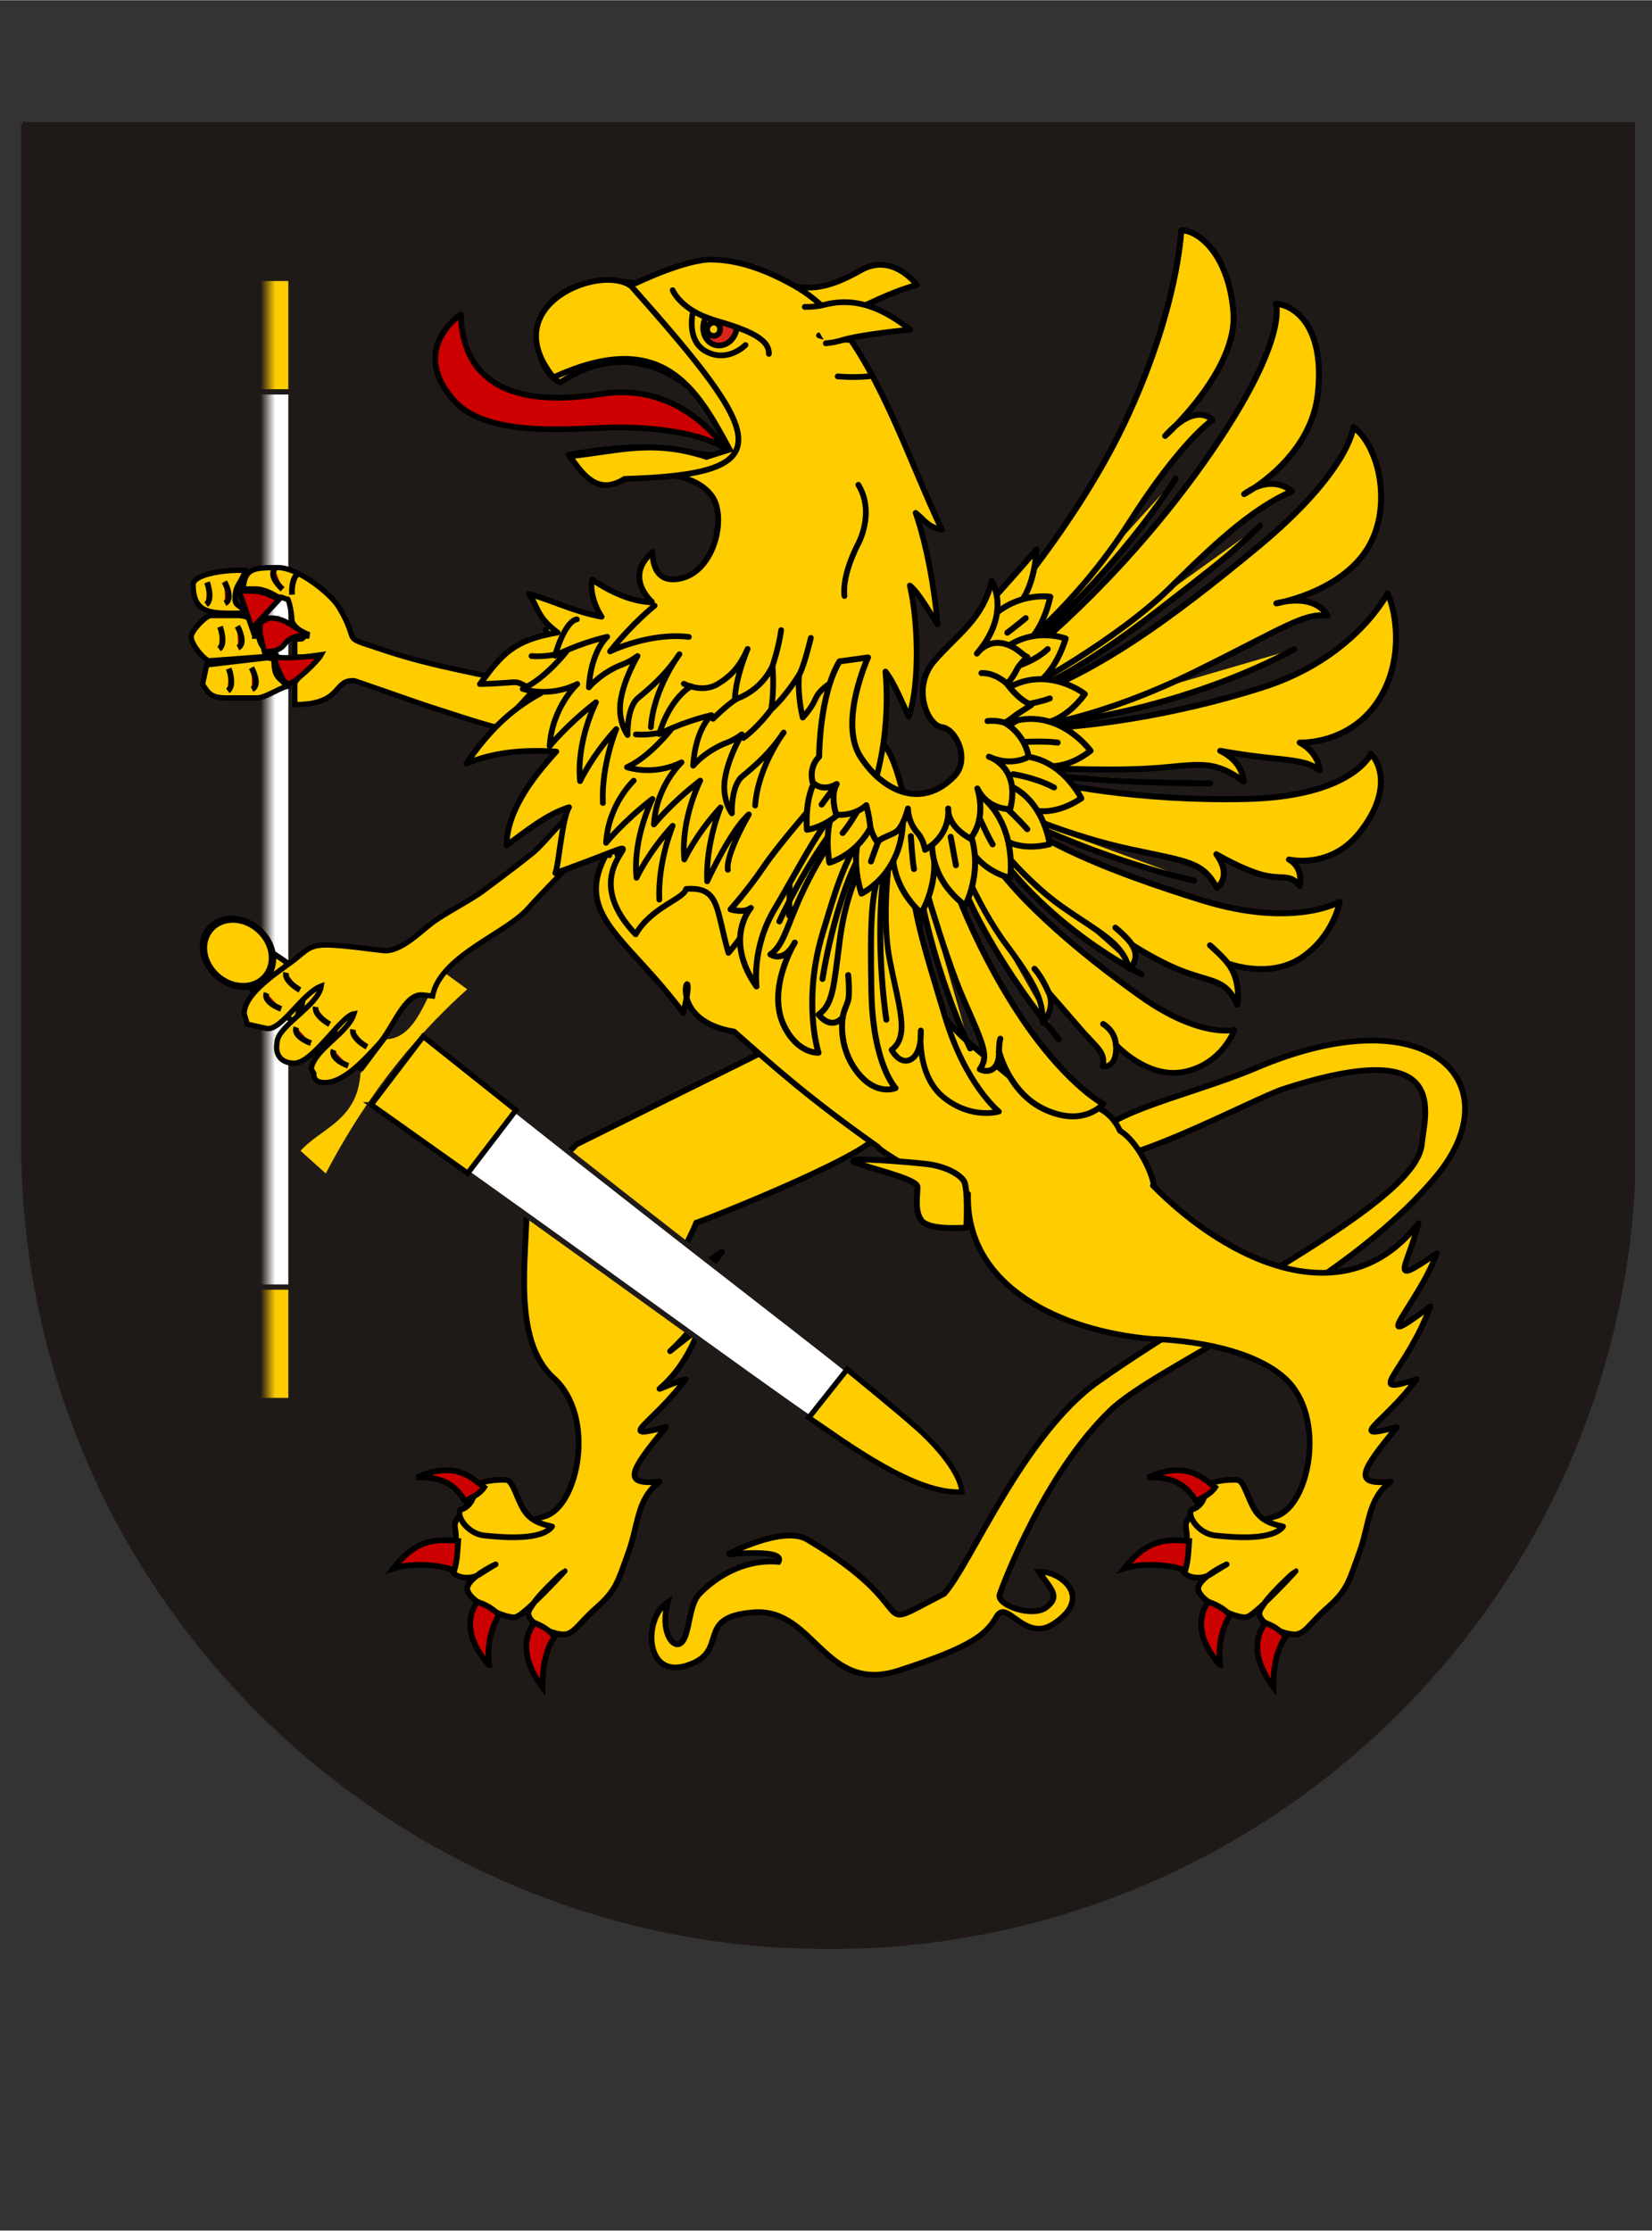 <?xml version="1.0" encoding="UTF-8"?>
<!DOCTYPE svg PUBLIC "-//W3C//DTD SVG 1.1//EN" "http://www.w3.org/Graphics/SVG/1.1/DTD/svg11.dtd">
<!-- Creator: CorelDRAW -->
<svg xmlns="http://www.w3.org/2000/svg" xml:space="preserve" width="2598px" height="3508px" shape-rendering="geometricPrecision" text-rendering="geometricPrecision" image-rendering="optimizeQuality" fill-rule="evenodd" clip-rule="evenodd"
viewBox="0 0 2598 3507.3"
 xmlns:xlink="http://www.w3.org/1999/xlink">
 <rect x="0" y="0" width="2598" height="3507.3" fill="#333333" stroke="none"/>
 <defs>
     <mask id="id0">
       <linearGradient id="id1" gradientUnits="userSpaceOnUse" x1="409.935" y1="1319.73" x2="433.059" y2="1319.73">
        <stop offset="0" stop-opacity="1" stop-color="white"/>
        <stop offset="1" stop-opacity="0" stop-color="white"/>
       </linearGradient>
      <rect fill="url(#id1)" x="387.042" y="439.018" width="68.911" height="1761.42"/>
     </mask>
 </defs>
 <g id="Ebene_x0020_1">
  <path fill="#1F1A17" stroke="#1F1A17" stroke-width="6.999" d="M36.648 195.244l2531.26 0 0 1665.13c-32.544,639.786 -539.899,1154.18 -1176.66,1197.97 -29.248,1.644 -58.018,2.502 -86.125,2.502 -27.823,0 -56.687,-0.758 -86.349,-2.298 -660.112,-43.414 -1182.12,-592.47 -1182.12,-1263.57l0 -1599.74z"/>
  <path id="path35994" fill="#FFCC00" stroke="black" stroke-width="8.999" stroke-linejoin="round" d="M1546.22 1823.4c45.463,-8.319 -38.502,-252.534 -341.169,-172.44 -7.447,4.4 -58.101,28.912 -298.872,148.569 -29.709,35.282 -78.159,14.772 -77.788,94.821 0.372,80.048 -24.043,212.454 42.394,272.371 66.891,60.331 38.677,200.619 -13.094,217.129 -51.486,16.418 -77.476,15.562 -102.449,0 -25.459,-15.866 -41.671,5.375 -39.87,16.791 2.101,13.306 2.235,20.892 0,32.424 -2.201,11.352 -10.249,27.362 -3.531,38.215 5.679,9.18 23.802,12.15 37.85,6.367 8.23,-6.561 18.971,-12.855 29.777,-17.948 -7.01,3.888 -13.735,8.308 -22.712,13.897 -2.195,1.644 -4.51,3 -7.064,4.053 -7.571,6.037 -13.213,12.238 -14.636,17.95 -4.947,19.862 61.203,51.228 76.206,46.9 5.586,-1.612 16.541,-10.998 28.262,-22.003 -5.059,6.86 -8.837,12.831 -8.579,16.79 1.05,16.157 33.56,30.62 52.487,32.424 18.923,1.806 24.321,-15.367 55.008,-42.267 30.688,-26.901 33.361,-40.959 49.95,-86.85 16.119,-44.599 12.606,-83.02 48.952,-111.172 -61.622,6.606 -45.526,-18.187 10.08,-85.695 -83.218,21.834 -20.092,-5.563 30.786,-75.271 -85.279,28.069 -17.607,26.318 21.698,-79.811 -105.363,79.217 -1.004,13.414 27.512,-65.961 -79.299,54.666 -38.7,8.637 8.008,-54.505 -139.285,92.532 -71.274,31.313 -40.459,-45.89 5.559,-0.309 317.316,-123.699 283,-144.575 219.723,0.006 -31.864,131.353 168.254,45.685zm-658.249 646.725c0.394,-0.056 -25.726,28.42 -48.448,49.795 15.693,-21.092 47.996,-49.734 48.448,-49.795z"/>
  <path id="path35966" fill="#FFCC00" stroke="black" stroke-width="8.999" d="M1726.71 2172.38c-117.816,83.431 -200.621,288.242 -241.984,333.603 -128.247,65.738 -20.887,30.121 -215.021,-85.252 -38.635,-22.959 -125.951,23.461 -125.951,23.461 0,0 93.208,-9.934 80.513,11.514 -61.189,-5.257 -106.562,31.789 -124.599,50.766 -18.041,18.98 -14.403,68.403 -30.072,77.749 -12.083,7.208 -31.731,-19.419 -19.452,-65.061 -38.234,23.859 -37.346,120.281 29.021,99.895 71.258,-21.885 10.051,-76.858 106.183,-83.914 96.128,-7.056 110.687,129.441 228.064,91.476 117.379,-37.963 137.837,-57.347 154.089,-85.136 16.252,-27.79 43.623,41.484 89.11,11.952 66.53,-43.199 7.172,-84.892 -22.76,-82.037 20.873,29.173 33.316,38.764 11.776,55.758 -21.546,16.996 -79.46,-3.505 -73.516,-20.445 5.941,-16.946 70.383,-189.252 173.896,-289.126 74.683,-72.057 359.731,-186.035 511.936,-367.36 122.189,-145.566 -7.97,-288.506 -283.806,-170.691 -108.019,46.137 -280.571,77.762 -255.108,134.678 17.422,38.938 253.592,-87.263 298.544,-101.904 267.417,-87.096 222.827,38.816 218.539,86.145 -8.232,90.869 -302.662,227.528 -509.403,373.929z"/>
  <path id="path35994_0" fill="#FFCC00" stroke="black" stroke-width="8.999" stroke-linejoin="round" d="M1761.16 1777.73c-33.166,-73.675 -128.55,-27.433 -150.05,-65.336 -89.786,-78.873 -141.424,-97.782 -163.382,-203.366 2.707,-147.229 -33.66,-338.17 -65.576,-342.739 -51.778,-23.533 -121.07,-89.447 -166.707,-90.222 -411.803,353.659 -282.489,326.097 -141.143,516.375 28.603,-107.821 -44.474,8.624 80.111,29.399 64.426,56.84 118.713,105.452 226.393,181.466 2.837,8.17 132.183,82.218 141.611,73.918 -4.202,145.382 145.484,215.927 290.012,228.128 0,0 141.488,1.46 207.926,61.377 66.89,60.331 38.676,200.619 -13.095,217.129 -51.486,16.418 -77.476,15.562 -102.449,0 -25.459,-15.866 -41.671,5.375 -39.87,16.791 2.101,13.306 2.235,20.892 0,32.424 -2.2,11.352 -10.249,27.362 -3.531,38.215 5.679,9.18 23.802,12.15 37.85,6.369 8.23,-6.562 18.971,-12.857 29.777,-17.949 -7.01,3.888 -13.735,8.308 -22.712,13.897 -2.195,1.645 -4.51,3 -7.064,4.053 -7.571,6.037 -13.213,12.238 -14.636,17.95 -4.947,19.862 61.203,51.228 76.206,46.9 5.586,-1.612 16.541,-10.998 28.262,-22.003 -5.059,6.86 -8.837,12.831 -8.578,16.79 1.049,16.157 33.559,30.62 52.486,32.424 18.923,1.804 24.321,-15.367 55.008,-42.267 30.688,-26.901 33.362,-40.959 49.95,-86.85 16.119,-44.599 12.606,-83.02 48.953,-111.172 -61.623,6.606 -45.528,-18.187 10.079,-85.695 -83.218,21.834 -20.092,-5.563 30.786,-75.271 -85.281,28.069 -17.605,-8.519 21.7,-114.645 -105.364,79.217 -18.423,-4.003 10.093,-83.378 -79.299,54.666 -46.372,22.939 -28.766,-47.48 -113.092,147.829 -298.164,62.287 -417.663,-58.964 5.561,-0.311 -17.665,-65.398 -51.981,-86.274l-0.001 0.005zm276.38 692.404c0.394,-0.056 -25.726,28.42 -48.448,49.795 15.694,-21.092 47.996,-49.734 48.448,-49.795z"/>
  <path id="path35970" fill="#FFCC00" stroke="black" stroke-width="8.999" stroke-linejoin="round" d="M868.211 2400.13c-16.378,22.012 -75.055,17.43 -105.755,14.289 -31.528,-3.226 -48.019,-37.918 -36.171,-41.437 11.617,-3.452 20.378,-17.512 19.544,-30.628 -0.897,-14.056 41.179,-17.104 51.593,-15.234 9.597,1.726 16.194,32.225 27.614,48.923 11.816,17.281 30.151,21.096 43.176,24.088l-0.001 -0.001z"/>
  <path id="path35976" fill="#CC0000" stroke="black" stroke-width="8.999" d="M853.005 2652.69c-37.967,-50.334 -25.306,-85.865 -12.216,-100.963 11.344,4.719 20.941,9.435 31.413,21.704 -12.218,17.927 -19.197,42.461 -19.197,79.26l0 -0.001z"/>
  <path id="path35978" fill="#CC0000" stroke="black" stroke-width="8.999" d="M769.23 2617.98c-43.599,-48.107 -29.739,-85.055 -18.33,-99.527 11.875,4.496 22.006,8.993 33.851,20.714 -10.223,17.182 -19.627,43.59 -15.521,78.811l0 0.001z"/>
  <path id="path35980" fill="#CC0000" stroke="black" stroke-width="8.999" d="M618.692 2466.04c38.734,-50.467 73.007,-45.009 101.842,-43.093 -1.037,13.093 -0.86,28.143 -6.045,46.175 -18.481,-7.782 -64.458,-13.185 -95.796,-3.082z"/>
  <path id="path35982" fill="#CC0000" stroke="black" stroke-width="8.999" d="M655.449 2322.88c58.864,-24.977 82.248,-2.97 105.963,15.645 -6.926,10.561 -19.576,15.959 -29.818,21.686 -12.176,-17.52 -26.352,-38.824 -76.145,-37.331z"/>
  <path id="path36000" fill="#FFCC00" stroke="black" stroke-width="9.374" stroke-linecap="round" stroke-linejoin="round" d="M1848.76 752.532c0,0 -97.754,157.022 -260.669,287.666m260.669 -287.666l0 0 0 0z"/>
  <path id="path36002" fill="#FFCC00" stroke="black" stroke-width="9.374" stroke-linecap="round" stroke-linejoin="round" d="M1981.64 826.137c0,0 -14.869,15.675 -47.006,43.531 -26.125,22.643 -64.469,51.76 -113.875,90.18 -112.013,87.099 -179.211,117.769 -208.23,131.262m369.111 -264.972l0 0 0 0z"/>
  <path id="path36004" fill="#FFCC00" stroke="black" stroke-width="9.374" stroke-linecap="round" stroke-linejoin="round" d="M2035.09 1020.57c0,0 -169.545,98.755 -416.458,121.451m416.458 -121.451l0 0 0 0z"/>
  <path id="path36006" fill="#FFCC00" stroke="black" stroke-width="9.374" stroke-linecap="round" stroke-linejoin="round" d="M1903.29 1231.45c0,0 -150.03,1.458 -298.857,-17.487m298.857 17.487l0 0 0 0z"/>
  <path id="path36008" fill="#FFCC00" stroke="black" stroke-width="9.374" stroke-linecap="round" stroke-linejoin="round" d="M1877.88 1384.51c0,0 -143.981,-30.609 -291.602,-106.416m291.602 106.416l0 0 0 0z"/>
  <path id="path36010" fill="#FFCC00" stroke="black" stroke-width="9.374" stroke-linecap="round" stroke-linejoin="round" d="M1795.61 1531.74c0,0 -157.296,-75.799 -248.038,-221.567m248.038 221.567l0 0 0 0z"/>
  <g id="_103958112">
   <g>
    <rect id="_103958592" fill="white" stroke="white" stroke-width="0.9" x="387.491" y="439.467" width="68.012" height="1760.52"/>
    <rect id="_103958520" fill="#FFCC00" x="387.491" y="439.467" width="68.012" height="176.361"/>
    <rect id="_103958448" fill="#FFCC00" x="387.491" y="2023.62" width="68.012" height="176.361"/>
    <polygon id="_103958376" fill="#1F1A17" stroke="#1F1A17" stroke-width="0.9" mask="url(#id0)" points="387.491,439.467 455.503,439.467 455.503,2199.99 387.491,2199.99 "/>
   </g>
   <line id="_103958280" fill="none" stroke="#1F1A17" stroke-width="8.331" x1="387.491" y1="615.829" x2="455.503" y2= "615.829" />
   <line id="_103958208" fill="none" stroke="#1F1A17" stroke-width="8.331" x1="387.491" y1="2023.62" x2="455.503" y2= "2023.62" />
   <rect id="_103958136" fill="none" stroke="#1F1A17" stroke-width="4.165" x="387.491" y="439.467" width="68.012" height="1760.52"/>
  </g>
  <path id="path36012" fill="#FFCC00" stroke="black" stroke-width="9.374" stroke-linecap="round" stroke-linejoin="round" d="M1664.93 1633.77c0,0 -135.513,-160.347 -170.599,-300.284m170.599 300.284l0 0 0 0z"/>
  <path id="path36014" fill="#FFCC00" stroke="black" stroke-width="9.374" stroke-linecap="round" stroke-linejoin="round" d="M1525.79 1648.36c0,0 -67.754,-137.024 -88.324,-306.119m88.324 306.119l0 0 0 0z"/>
  <path id="path36016" fill="#FFCC00" stroke="black" stroke-width="9.374" stroke-linecap="round" stroke-linejoin="round" d="M1393.9 1603.17c0,0 -22.988,-145.771 2.418,-269.67m-2.418 269.67l0 0 0 0z"/>
  <g id="_105856512">
   <path id="_105855120" fill="#FFCC00" stroke="#1F1A17" stroke-width="8.331" d="M466.828 1809.7l46.668 42.024c55.748,-107.472 127.95,-207.992 227.898,-296.768l-47.717 -34.74c-27.077,40.746 -41.279,108.88 -87.201,109.565l-43.636 56.114c-4.349,75.432 -62.797,84.031 -96.013,123.805z"/>
   <path id="_105856344" fill="white" stroke="#1F1A17" stroke-width="8.331" d="M583.886 1736.89c736.057,520.463 826.932,615.073 920.049,602.311 -15.255,-89.702 -113.352,-129.904 -838.344,-709.697l-81.705 107.386z"/>
   <g>
    <g>
     <path id="_105854856" fill="#FFCC00" d="M602.68 1630.95l-35.756 48c0,0 -10.087,-1.53 -98.607,-67.463 -88.066,-65.603 -92.869,-75.166 -92.869,-75.166l35.753 -48.003c0,0 10.332,1.711 98.605,67.469 88.732,66.088 92.874,75.162 92.874,75.162z"/>
     <path id="_1058548561" fill="black" fill-rule="nonzero" d="M567.845 1683.9l-5.825 -8.603 35.756 -48 9.811 7.307 -35.756 48 -3.986 1.295zm3.986 -1.295l-1.271 1.706 -2.715 -0.411 3.986 -1.295zm-106.079 -67.672l5.132 -6.889 0 0 8.053 5.98 7.604 5.614 7.17 5.261 6.748 4.916 6.338 4.585 5.923 4.252 5.557 3.957 5.165 3.647 4.826 3.375 4.459 3.088 4.126 2.826 3.803 2.574 3.493 2.335 3.198 2.108 2.883 1.891 2.623 1.673 2.362 1.478 2.106 1.311 1.88 1.129 1.631 0.968 1.402 0.807 1.214 0.658 1.011 0.56 0.83 0.42 0.641 0.319 0.475 0.214 0.312 0.136 0.161 0.067 0.021 0.013 -0.103 -0.032 -0.189 -0.064 -0.601 -0.109 1.84 9.898 -0.665 -0.12 -0.394 -0.118 -0.478 -0.15 -0.546 -0.192 -0.626 -0.247 -0.718 -0.313 -0.824 -0.389 -0.951 -0.465 -1.081 -0.564 -1.242 -0.649 -1.408 -0.802 -1.614 -0.922 -1.803 -1.056 -1.996 -1.214 -2.243 -1.37 -2.478 -1.566 -2.736 -1.758 -3.02 -1.95 -3.273 -2.165 -3.571 -2.394 -3.88 -2.631 -4.202 -2.883 -4.537 -3.145 -4.864 -3.406 -5.243 -3.703 -5.595 -3.986 -5.999 -4.309 -6.378 -4.614 -6.785 -4.947 -7.208 -5.289 -7.644 -5.642 -8.09 -6.008 0 0zm0 0l0 0 0 0 0 0zm-95.208 -82.264l9.811 7.307 0.034 -4.343 -0.256 -0.446 -0.12 -0.187 -0.035 -0.072 0.015 0.037 0.139 0.156 0.221 0.282 0.381 0.402 0.492 0.547 0.662 0.671 0.83 0.833 1.001 0.972 1.197 1.151 1.408 1.294 1.632 1.489 1.853 1.637 2.104 1.848 2.382 2.055 2.646 2.227 2.94 2.465 3.243 2.682 3.557 2.91 3.889 3.144 4.231 3.386 4.61 3.653 4.962 3.899 5.371 4.182 5.752 4.445 6.188 4.744 6.618 5.04 7.062 5.341 7.522 5.654 7.996 5.973 -5.132 6.889 -8.034 -6.001 -7.56 -5.683 -7.102 -5.37 -6.656 -5.068 -6.226 -4.774 -5.83 -4.502 -5.409 -4.21 -5.04 -3.956 -4.648 -3.681 -4.309 -3.445 -3.964 -3.2 -3.635 -2.966 -3.318 -2.739 -3.018 -2.524 -2.741 -2.341 -2.46 -2.111 -2.22 -1.933 -1.985 -1.778 -1.748 -1.577 -1.542 -1.436 -1.351 -1.265 -1.174 -1.142 -1.003 -1.003 -0.854 -0.897 -0.74 -0.773 -0.592 -0.685 -0.526 -0.594 -0.406 -0.522 -0.358 -0.459 -0.267 -0.405 -0.239 -0.376 -0.289 -0.505 0.034 -4.343zm-0.034 4.343l-1.288 -2.566 1.323 -1.777 -0.034 4.343zm39.862 -53.639l5.737 8.601 -35.753 48.003 -9.811 -7.307 35.753 -48.003 4.074 -1.293zm-4.074 1.293l1.304 -1.751 2.77 0.458 -4.074 1.293zm106.076 67.678l-5.132 6.889 0 0 -8.03 -5.965 -7.585 -5.601 -7.154 -5.249 -6.735 -4.905 -6.326 -4.578 -5.914 -4.245 -5.55 -3.953 -5.179 -3.658 -4.804 -3.359 -4.457 -3.086 -4.126 -2.826 -3.804 -2.577 -3.495 -2.336 -3.201 -2.111 -2.886 -1.894 -2.648 -1.691 -2.368 -1.484 -2.093 -1.301 -1.888 -1.132 -1.638 -0.974 -1.438 -0.812 -1.213 -0.678 -1.007 -0.538 -0.828 -0.439 -0.667 -0.337 -0.481 -0.22 -0.338 -0.155 -0.156 -0.044 -0.045 -0.03 0.12 0.044 0.195 0.05 0.531 0.119 -1.663 -9.894 0.595 0.133 0.407 0.106 0.501 0.167 0.531 0.181 0.64 0.278 0.704 0.303 0.83 0.394 0.939 0.455 1.097 0.557 1.26 0.683 1.425 0.794 1.592 0.928 1.81 1.062 2.004 1.218 2.267 1.391 2.483 1.569 2.723 1.748 3.023 1.953 3.277 2.168 3.573 2.395 3.882 2.633 4.202 2.883 4.535 3.142 4.88 3.418 5.22 3.687 5.588 3.981 5.99 4.302 6.366 4.607 6.773 4.936 7.192 5.277 7.625 5.629 8.068 5.993 0 0zm-5.132 6.889l0 0 0 0 0 0zm100.345 75.371l-9.811 -7.307 -0.137 4.119 0.295 0.56 0.106 0.177 0.072 0.12 -0.013 -0.015 -0.107 -0.132 -0.195 -0.241 -0.355 -0.404 -0.482 -0.518 -0.634 -0.671 -0.79 -0.802 -0.981 -0.958 -1.168 -1.107 -1.408 -1.294 -1.593 -1.461 -1.853 -1.637 -2.089 -1.837 -2.348 -2.03 -2.635 -2.218 -2.931 -2.456 -3.237 -2.678 -3.555 -2.906 -3.889 -3.144 -4.236 -3.389 -4.6 -3.645 -4.998 -3.924 -5.371 -4.182 -5.796 -4.477 -6.22 -4.766 -6.656 -5.067 -7.106 -5.374 -7.554 -5.677 -8.074 -6.03 5.132 -6.889 8.074 6.03 7.63 5.733 7.146 5.403 6.693 5.096 6.258 4.797 5.836 4.505 5.446 4.238 5.035 3.953 4.678 3.702 4.314 3.448 3.964 3.2 3.632 2.963 3.312 2.735 3.009 2.515 2.729 2.331 2.463 2.115 2.205 1.923 1.947 1.75 1.749 1.577 1.502 1.408 1.34 1.277 1.154 1.128 1 1 0.844 0.869 0.711 0.773 0.585 0.659 0.518 0.609 0.412 0.527 0.337 0.464 0.287 0.442 0.215 0.357 0.324 0.616 -0.137 4.119zm0.137 -4.119l1.114 2.44 -1.251 1.679 0.137 -4.119z"/>
    </g>
    <g>
     <polygon id="_105841080" fill="black" fill-rule="nonzero" points="548.584,1666.4 537.753,1661.11 538.36,1658.92 538.974,1656.74 539.559,1654.55 540.13,1652.35 540.709,1650.16 541.254,1647.95 541.774,1645.74 542.308,1643.53 542.808,1641.31 543.3,1639.1 543.767,1636.86 544.224,1634.64 544.653,1632.38 545.075,1630.15 545.454,1627.89 545.845,1625.63 546.204,1623.37 546.52,1621.09 546.835,1618.81 547.127,1616.53 547.394,1614.24 547.637,1611.94 547.856,1609.62 548.036,1607.32 548.203,1604.98 548.341,1602.64 548.452,1600.29 548.524,1597.94 548.577,1595.56 548.6,1593.18 548.602,1590.81 548.564,1588.4 559.636,1591.52 559.674,1594.01 559.688,1596.52 559.664,1598.99 559.608,1601.45 559.515,1603.91 559.401,1606.34 559.261,1608.77 559.094,1611.18 558.89,1613.6 558.672,1616 558.426,1618.38 558.157,1620.76 557.863,1623.12 557.547,1625.48 557.188,1627.82 556.829,1630.16 556.457,1632.47 556.036,1634.79 555.614,1637.1 555.164,1639.39 554.705,1641.69 554.218,1643.96 553.725,1646.25 553.205,1648.5 552.688,1650.76 552.128,1653.02 551.564,1655.26 551.004,1657.51 550.411,1659.73 549.808,1661.96 549.21,1664.19 "/>
    </g>
    <g>
     <polygon fill="black" fill-rule="nonzero" points="524.576,1650 513.745,1644.7 514.358,1642.53 514.945,1640.31 515.522,1638.1 516.064,1635.85 516.608,1633.6 517.124,1631.3 517.63,1629.02 518.1,1626.7 518.58,1624.37 519.03,1622.03 519.441,1619.67 519.862,1617.3 520.234,1614.91 520.605,1612.53 520.965,1610.12 521.276,1607.7 521.584,1605.29 521.871,1602.87 522.127,1600.42 522.37,1597.99 522.591,1595.56 522.8,1593.11 522.957,1590.66 523.111,1588.22 523.24,1585.77 523.347,1583.33 523.43,1580.89 523.498,1578.44 523.532,1576.01 523.541,1573.58 523.525,1571.15 523.485,1568.73 534.557,1571.85 534.598,1574.36 534.611,1576.86 534.6,1579.38 534.563,1581.9 534.514,1584.4 534.429,1586.92 534.321,1589.45 534.19,1591.97 534.034,1594.5 533.837,1597 533.647,1599.51 533.424,1602.03 533.178,1604.54 532.903,1607.02 532.614,1609.52 532.303,1612.01 531.952,1614.48 531.611,1616.94 531.238,1619.41 530.826,1621.85 530.423,1624.28 529.972,1626.7 529.52,1629.11 529.059,1631.5 528.549,1633.87 528.04,1636.24 527.505,1638.57 526.959,1640.9 526.377,1643.2 525.797,1645.5 525.192,1647.74 "/>
    </g>
    <g>
     <polygon fill="black" fill-rule="nonzero" points="498.338,1630.94 487.506,1625.64 488.131,1623.46 488.713,1621.26 489.292,1619.02 489.866,1616.79 490.415,1614.51 490.959,1612.24 491.478,1609.93 491.989,1607.62 492.476,1605.27 492.953,1602.94 493.392,1600.58 493.843,1598.21 494.245,1595.82 494.658,1593.43 495.041,1591.03 495.382,1588.62 495.734,1586.2 496.053,1583.78 496.33,1581.34 496.605,1578.91 496.856,1576.48 497.093,1574.03 497.277,1571.58 497.454,1569.14 497.607,1566.7 497.733,1564.26 497.835,1561.82 497.908,1559.38 497.944,1556.96 497.962,1554.53 497.97,1552.12 497.931,1549.7 509.004,1552.82 509.043,1555.32 509.07,1557.84 509.05,1560.36 508.992,1562.89 508.916,1565.41 508.815,1567.93 508.686,1570.45 508.531,1572.98 508.352,1575.5 508.127,1578.01 507.909,1580.51 507.656,1583.03 507.381,1585.54 507.063,1588.03 506.742,1590.53 506.409,1593.01 506.025,1595.48 505.643,1597.95 505.248,1600.4 504.804,1602.84 504.372,1605.27 503.893,1607.69 503.413,1610.1 502.908,1612.48 502.394,1614.86 501.857,1617.21 501.31,1619.56 500.74,1621.86 500.166,1624.18 499.566,1626.44 498.944,1628.7 "/>
    </g>
    <g>
     <polygon fill="black" fill-rule="nonzero" points="471.636,1612.52 460.805,1607.22 461.432,1605.04 462.031,1602.82 462.622,1600.58 463.222,1598.33 463.783,1596.05 464.341,1593.75 464.906,1591.44 465.429,1589.11 465.948,1586.75 466.471,1584.4 466.949,1582.02 467.439,1579.64 467.883,1577.24 468.338,1574.83 468.763,1572.42 469.148,1569.99 469.542,1567.56 469.884,1565.11 470.223,1562.67 470.538,1560.23 470.828,1557.79 471.074,1555.32 471.313,1552.87 471.525,1550.42 471.709,1547.97 471.863,1545.52 471.979,1543.09 472.092,1540.66 472.156,1538.22 472.175,1535.8 472.162,1533.38 472.145,1530.97 483.217,1534.1 483.272,1536.61 483.263,1539.14 483.221,1541.67 483.157,1544.19 483.079,1546.74 482.942,1549.28 482.786,1551.81 482.6,1554.35 482.387,1556.88 482.146,1559.41 481.861,1561.93 481.568,1564.46 481.25,1566.98 480.911,1569.5 480.527,1572 480.152,1574.49 479.727,1576.98 479.299,1579.46 478.863,1581.93 478.379,1584.38 477.908,1586.82 477.39,1589.25 476.885,1591.67 476.346,1594.05 475.782,1596.43 475.236,1598.8 474.657,1601.13 474.056,1603.46 473.475,1605.76 472.864,1608.03 472.244,1610.28 "/>
    </g>
    <g>
     <polygon fill="black" fill-rule="nonzero" points="446.55,1592.86 435.719,1587.56 436.344,1585.38 436.923,1583.19 437.498,1580.97 438.069,1578.76 438.612,1576.51 439.148,1574.27 439.66,1572 440.163,1569.74 440.639,1567.43 441.106,1565.15 441.535,1562.84 441.975,1560.53 442.385,1558.21 442.757,1555.87 443.137,1553.53 443.467,1551.17 443.796,1548.82 444.102,1546.46 444.397,1544.09 444.641,1541.7 444.88,1539.32 445.096,1536.94 445.289,1534.55 445.458,1532.16 445.583,1529.75 445.701,1527.35 445.794,1524.94 445.862,1522.53 445.904,1520.12 445.937,1517.72 445.923,1515.31 445.884,1512.89 456.956,1516.02 456.995,1518.51 457.007,1521.01 457.009,1523.52 456.967,1526.01 456.897,1528.51 456.802,1530.99 456.681,1533.48 456.516,1535.94 456.347,1538.42 456.152,1540.89 455.934,1543.36 455.692,1545.82 455.408,1548.26 455.132,1550.69 454.824,1553.13 454.494,1555.56 454.122,1557.97 453.761,1560.37 453.349,1562.77 452.937,1565.16 452.515,1567.54 452.046,1569.9 451.576,1572.26 451.081,1574.59 450.576,1576.93 450.046,1579.24 449.507,1581.56 448.943,1583.83 448.372,1586.12 447.776,1588.37 447.156,1590.62 "/>
    </g>
    <g>
     <polygon fill="black" fill-rule="nonzero" points="419.42,1573.13 408.589,1567.84 409.196,1565.65 409.81,1563.47 410.394,1561.28 410.965,1559.08 411.542,1556.88 412.088,1554.67 412.608,1552.47 413.141,1550.26 413.642,1548.03 414.133,1545.83 414.599,1543.59 415.056,1541.37 415.486,1539.11 415.907,1536.88 416.287,1534.62 416.667,1532.37 417.036,1530.1 417.352,1527.82 417.667,1525.54 417.959,1523.26 418.226,1520.96 418.469,1518.66 418.688,1516.35 418.88,1514.03 419.036,1511.71 419.174,1509.37 419.285,1507.02 419.357,1504.67 419.41,1502.29 419.434,1499.91 419.436,1497.54 419.399,1495.13 430.471,1498.25 430.509,1500.74 430.523,1503.25 430.497,1505.72 430.441,1508.18 430.348,1510.64 430.235,1513.07 430.094,1515.49 429.917,1517.92 429.722,1520.33 429.504,1522.72 429.258,1525.11 428.989,1527.48 428.695,1529.85 428.379,1532.21 428.02,1534.54 427.671,1536.87 427.291,1539.2 426.868,1541.51 426.448,1543.83 425.996,1546.11 425.537,1548.42 425.052,1550.68 424.558,1552.97 424.038,1555.23 423.522,1557.49 422.961,1559.75 422.397,1561.99 421.838,1564.23 421.247,1566.46 420.643,1568.69 420.046,1570.92 "/>
    </g>
    <g>
     <polygon fill="black" fill-rule="nonzero" points="569.921,1680.36 559.09,1675.07 559.727,1672.87 560.383,1670.68 561.016,1668.51 561.662,1666.39 562.321,1664.27 562.969,1662.18 563.617,1660.1 564.262,1658.03 564.901,1655.98 565.523,1653.94 566.134,1651.9 566.755,1649.89 567.343,1647.86 567.915,1645.82 568.479,1643.81 569.005,1641.78 569.53,1639.76 570.031,1637.73 570.477,1635.68 570.927,1633.62 571.336,1631.56 571.716,1629.48 572.062,1627.37 572.382,1625.28 572.657,1623.13 572.902,1620.98 573.096,1618.77 573.259,1616.56 573.375,1614.32 573.446,1612.04 573.467,1609.73 573.439,1607.37 584.511,1610.49 584.537,1613.01 584.511,1615.49 584.438,1617.94 584.317,1620.35 584.152,1622.72 583.936,1625.04 583.687,1627.35 583.39,1629.61 583.066,1631.87 582.698,1634.09 582.297,1636.28 581.865,1638.45 581.415,1640.59 580.907,1642.72 580.404,1644.84 579.878,1646.94 579.313,1649.02 578.746,1651.12 578.153,1653.18 577.546,1655.24 576.944,1657.31 576.312,1659.37 575.671,1661.43 575.032,1663.49 574.387,1665.56 573.739,1667.64 573.09,1669.73 572.45,1671.82 571.804,1673.94 571.153,1676.05 570.537,1678.19 "/>
    </g>
    <g>
     <path fill="#FFCC00" d="M403.05 1458.57c-25.388,-19.415 -58.874,-17.457 -74.799,4.367 -15.916,21.829 -8.243,55.263 17.146,74.678 25.39,19.412 58.875,17.46 74.798,-4.367 15.915,-21.83 8.239,-55.263 -17.144,-74.678z"/>
     <path id="1" fill="black" fill-rule="nonzero" d="M333.181 1466.56l-9.858 -7.241 0 0 1.689 -2.183 1.819 -2.069 1.912 -1.951 2.021 -1.82 2.123 -1.689 2.211 -1.539 2.284 -1.422 2.356 -1.304 2.439 -1.17 2.507 -1.02 2.563 -0.902 2.635 -0.768 2.687 -0.618 2.709 -0.511 2.754 -0.361 2.806 -0.227 2.833 -0.105 2.864 0.047 2.881 0.168 2.884 0.305 2.899 0.458 2.916 0.564 2.89 0.719 2.906 0.857 2.894 0.978 2.868 1.119 2.838 1.259 2.832 1.397 2.793 1.536 2.739 1.649 2.695 1.819 2.635 1.93 -6.299 8.214 -2.172 -1.585 -2.196 -1.448 -2.228 -1.367 -2.243 -1.229 -2.26 -1.123 -2.302 -1.013 -2.311 -0.905 -2.311 -0.798 -2.323 -0.675 -2.346 -0.566 -2.323 -0.477 -2.33 -0.338 -2.329 -0.248 -2.303 -0.142 -2.285 -0.019 -2.269 0.07 -2.241 0.191 -2.227 0.298 -2.199 0.386 -2.136 0.521 -2.098 0.612 -2.064 0.716 -2.009 0.834 -1.957 0.922 -1.91 1.027 -1.84 1.145 -1.767 1.265 -1.691 1.351 -1.628 1.454 -1.56 1.556 -1.464 1.675 -1.398 1.791 0 0zm-9.858 -7.241l0 0 0 0 0 0zm25.224 74.192l-6.299 8.214 0 0 -2.578 -2.047 -2.461 -2.141 -2.343 -2.228 -2.217 -2.284 -2.116 -2.377 -1.976 -2.437 -1.846 -2.478 -1.742 -2.559 -1.61 -2.586 -1.484 -2.644 -1.351 -2.665 -1.234 -2.695 -1.107 -2.737 -0.957 -2.76 -0.838 -2.777 -0.718 -2.789 -0.566 -2.798 -0.444 -2.801 -0.301 -2.783 -0.165 -2.792 -0.039 -2.781 0.118 -2.766 0.234 -2.73 0.404 -2.722 0.543 -2.661 0.685 -2.642 0.816 -2.602 0.97 -2.544 1.134 -2.495 1.269 -2.442 1.412 -2.352 1.581 -2.291 9.858 7.241 -1.265 1.868 -1.16 1.934 -1.031 1.96 -0.897 2.016 -0.792 2.067 -0.679 2.096 -0.548 2.136 -0.43 2.188 -0.307 2.188 -0.222 2.232 -0.083 2.237 0.013 2.254 0.139 2.267 0.249 2.29 0.354 2.277 0.476 2.276 0.567 2.272 0.685 2.258 0.805 2.243 0.892 2.222 0.996 2.213 1.11 2.183 1.208 2.134 1.307 2.109 1.402 2.051 1.52 2.031 1.61 1.965 1.689 1.907 1.803 1.873 1.892 1.791 1.986 1.737 2.077 1.673 0 0zm-6.299 8.214l0 0 0 0 0 0zm73.018 -12.095l9.858 7.241 0 0 -1.689 2.183 -1.819 2.069 -1.911 1.952 -2.021 1.82 -2.124 1.688 -2.209 1.539 -2.284 1.422 -2.355 1.304 -2.439 1.17 -2.508 1.021 -2.563 0.901 -2.633 0.768 -2.687 0.618 -2.709 0.511 -2.773 0.347 -2.787 0.24 -2.833 0.106 -2.864 -0.048 -2.881 -0.168 -2.884 -0.305 -2.899 -0.458 -2.916 -0.564 -2.891 -0.719 -2.905 -0.857 -2.896 -0.978 -2.867 -1.119 -2.839 -1.259 -2.832 -1.396 -2.792 -1.538 -2.74 -1.649 -2.695 -1.817 -2.635 -1.93 6.299 -8.214 2.172 1.585 2.196 1.447 2.23 1.367 2.241 1.231 2.26 1.122 2.303 1.013 2.31 0.905 2.312 0.798 2.322 0.675 2.348 0.566 2.323 0.477 2.33 0.338 2.329 0.248 2.303 0.142 2.285 0.02 2.269 -0.071 2.26 -0.176 2.208 -0.312 2.199 -0.386 2.136 -0.521 2.097 -0.612 2.064 -0.714 2.01 -0.835 1.957 -0.922 1.908 -1.027 1.84 -1.145 1.765 -1.265 1.692 -1.35 1.628 -1.454 1.559 -1.558 1.464 -1.675 1.398 -1.791 0 0zm9.858 7.241l0 0 0 0 0 0zm-25.223 -74.192l6.299 -8.214 0 0 2.578 2.047 2.46 2.14 2.343 2.23 2.217 2.284 2.116 2.377 1.976 2.437 1.845 2.478 1.742 2.558 1.61 2.587 1.483 2.644 1.352 2.664 1.234 2.696 1.107 2.737 0.957 2.76 0.838 2.777 0.717 2.788 0.567 2.798 0.444 2.801 0.301 2.783 0.165 2.792 0.039 2.782 -0.118 2.766 -0.234 2.73 -0.404 2.721 -0.542 2.661 -0.685 2.642 -0.817 2.603 -0.97 2.544 -1.132 2.495 -1.269 2.442 -1.412 2.352 -1.581 2.291 -9.858 -7.241 1.265 -1.868 1.16 -1.934 1.031 -1.96 0.896 -2.016 0.792 -2.067 0.68 -2.097 0.548 -2.136 0.429 -2.188 0.307 -2.187 0.222 -2.232 0.083 -2.237 -0.013 -2.256 -0.139 -2.267 -0.249 -2.29 -0.354 -2.277 -0.477 -2.276 -0.566 -2.271 -0.685 -2.258 -0.805 -2.243 -0.892 -2.222 -0.996 -2.214 -1.111 -2.182 -1.207 -2.134 -1.307 -2.11 -1.402 -2.05 -1.519 -2.031 -1.61 -1.965 -1.689 -1.907 -1.803 -1.873 -1.892 -1.793 -1.985 -1.736 -2.077 -1.673 0 0zm6.299 -8.214l0 0 0 0 0 0z"/>
    </g>
   </g>
   <path fill="#FFCC00" stroke="black" stroke-width="8.331" d="M1271.94 2228.96c57.139,38.567 167.26,121.732 240.826,116.696 -3.1,-35.76 -51.771,-85.072 -75.419,-104.777 -16.736,-15.511 -90.978,-76.198 -105.21,-87.739l-60.198 75.82z"/>
   <polygon fill="#FFCC00" stroke="black" stroke-width="8.331" points="583.888,1736.89 735.541,1844.56 811.322,1745.52 665.592,1629.5 "/>
  </g>
  <path id="path36018" fill="#FFCC00" stroke="black" stroke-width="9.374" stroke-linecap="round" stroke-linejoin="round" d="M1293.48 1539.03c0,0 19.359,-128.275 64.128,-204.076m-64.128 204.076l0 0 0 0z"/>
  <path id="path36023" fill="#FFCC00" stroke="black" stroke-width="8.999" stroke-linecap="round" stroke-linejoin="round" d="M958.344 1344.55c0,0 -33.983,-86.166 -83.081,-135.494m83.081 135.494l0 0 0 0z"/>
  <path id="path36025" fill="#FFCC00" stroke="black" stroke-width="8.999" stroke-linecap="round" stroke-linejoin="round" d="M913.756 1169.92c0,0 49.786,47.898 75.366,108.955 25.59,61.06 42.412,56.673 42.412,56.673 0,0 -10.472,14.368 -26.069,6.376 0,0 31.568,43.506 -27.365,98.966 0,0 18.462,-59.27 -27.866,-146.061 -18.11,-33.922 -40.218,-73.037 -65.007,-93.795l28.528 -31.115z"/>
  <path id="path36071" fill="#FFCC00" stroke="black" stroke-width="8.999" stroke-linecap="round" stroke-linejoin="round" d="M902.291 1081.65c0,0 56.329,36.06 23.758,134.917 0,0 -63.396,-22.305 -64.656,-104.212l5.133 -21.65 20.055 -17.188 15.709 8.133 0.001 0z"/>
  <path id="path36121" fill="#FFCC00" stroke="black" stroke-width="8.999" stroke-linecap="round" stroke-linejoin="round" d="M899.047 1130.56c0,0 3.474,-11.095 3.908,-21.827m-3.908 21.827l0 0 0 0z"/>
  <path id="path36123" fill="#FFCC00" stroke="black" stroke-width="8.999" stroke-linecap="round" stroke-linejoin="round" d="M887.94 985.723c0,0 -6.392,20.804 -13.859,31.83 0,0 -8.636,-11.186 -15.954,-27.846m29.813 -3.984l0 0 0 0z"/>
  <path id="path36153" fill="#FFCC00" stroke="black" stroke-width="8.999" stroke-linecap="round" stroke-linejoin="round" d="M1118.82 1163.75c32.936,-24.25 58.39,-60.137 58.39,-60.137m-58.39 60.137l0 0 0 0z"/>
  <path id="path36155" fill="#FFCC00" stroke="black" stroke-width="8.999" stroke-linecap="round" stroke-linejoin="round" d="M1055.16 1123.43c0,0 26.998,-27.19 48.717,-41.399m-48.717 41.399l0 0 0 0z"/>
  <path id="path36159" fill="#CC0000" stroke="black" stroke-width="8.999" stroke-linecap="round" stroke-linejoin="round" d="M724.513 494.137c0,0 -83.576,55.093 -9.316,136.644 52.546,57.71 187.228,42.604 243.649,41.195 56.419,-1.409 140.473,5.785 181.62,33.222 0,0 -67.309,-106.223 -193.792,-86.126 -152.118,24.17 -218.978,-26.154 -222.16,-124.935l-0.001 0z"/>
  <path fill="#FFCC00" stroke="black" stroke-width="8.331" d="M438.464 892.254c-39.638,0 -55.257,0.058 -56.096,37.774 6.162,-3.259 -0.445,-4.23 9.124,-4.23l9.409 0c15.677,0 27.704,8.038 38.148,13.563 1.918,-2.864 8.931,2.579 13.234,2.579 0.726,-2.371 6.149,16.755 6.726,31.907 0.448,11.789 20.088,20.518 22.115,26.25 -9.287,0.772 2.085,6.121 -17.495,4.086l0 28.22 12.651 0.694 28.123 -3.831c-10.666,15.922 -25.097,21.341 -40.774,43.897l0 34.49c74.551,0 59.802,-37.625 90.957,-37.625l3.136 0c0.53,0 95.445,33.492 106.997,37.266 14.398,4.704 105.783,34.847 112.552,34.847l3.136 0c7.11,0 57.275,-54.567 62.729,-62.709 -84.054,-19.576 -159.954,-30.715 -237.971,-56.835 -75.517,-25.283 -35.12,-6.778 -72.534,-68.582 -12.498,-20.645 -63.092,-61.068 -94.17,-61.761z"/>
  <path fill="#FFCC00" stroke="black" stroke-width="8.331" d="M303.753 918.957c0,49.65 33.185,44.963 81.549,44.963 -4.452,-12.592 -15.684,-9.889 -15.684,-22.482 0,-23.892 11.165,-25.111 15.684,-44.962l-12.546 0c-20.078,0 -69.003,6.252 -69.003,22.481z"/>
  <path fill="#FFCC00" stroke="black" stroke-width="8.331" d="M300.617 1000.88c0,12.735 21.3,37.111 28.309,37.873l106.558 -7.916c-4.549,-7.211 -9.409,-11.081 -9.409,-23.3l0 -6.657c0,-12.091 3.721,-11.675 6.273,-23.299 -6.965,5.416 -12.546,14.016 -12.546,26.628l0 16.643c-22.454,-8.627 -3.278,-53.258 -47.045,-53.258l-40.774 0c-8.93,0 -31.365,24.758 -31.365,33.286z"/>
  <path fill="#CC0000" stroke="black" stroke-width="8.331" d="M454.432 1074.54c10.332,-1.072 46.162,-36.796 49.755,-43.584l-29.542 1.872c-11.311,1.173 -35.263,2.205 -43.182,-0.632 1.373,10.876 12.846,43.394 22.969,42.344z"/>
  <path fill="#FFCC00" stroke="black" stroke-width="8.331" d="M325.175 1045.19l-6.652 30.303c9.209,14.587 13.742,21.647 37.412,21.647l47.615 0c14.092,0 33.404,-14.527 47.615,-18.04 -10.609,-15.36 -20.406,-10.261 -20.406,-43.294l-10.389 -1.777 -95.197 11.161z"/>
  <path fill="#CC0000" stroke="black" stroke-width="8.331" d="M400.652 999.999l1.961 -18.756 36.932 -39.565c-15.585,-5.035 -20.119,-10.629 -39.219,-12.233l-24.415 -0.975 24.741 71.53z"/>
  <path fill="#CC0000" stroke="black" stroke-width="8.331" d="M408.84 995.392l6.963 29.15c46.384,-1.034 16.719,-24.225 70.696,-26.716 -24.558,-9.041 -37.881,-28.283 -64.479,-26.098 -12.714,8.51 -13.18,2.29 -13.18,23.664z"/>
  <path fill="#FFCC00" stroke="black" stroke-width="8.331" d="M904.123 1274.8c-16.243,9.398 -48.565,51.895 -66.262,66.209 -26.455,21.396 -47.268,36.332 -73.977,56.623 -23.11,17.555 -54.699,32.834 -79.504,49.76 -20.287,13.843 -53.127,50.202 -81.629,47.12 -28.724,-3.106 -43.467,-5.92 -74.943,-8.221 -36.368,-2.658 -41.08,3.029 -61.093,19.59 -20.953,17.338 -78.918,50.993 -82.577,84.837 -0.652,6.033 3.146,10.601 4.215,19.378l31.641 7.002c23.48,2.538 55.812,-56.219 85.251,-66.898 -3.921,29.993 -66.601,61.603 -69.358,87.112l-0.674 6.234c-1.63,15.079 7.166,26.005 22.25,27.634l3.119 0.338c29.768,3.219 75.159,-74.51 96.142,-77.683 -9.147,30.677 -63.975,56.969 -67.234,87.117l4.043 6.744c-0.789,7.296 3.826,13.029 11.124,13.818l3.119 0.337c31.615,3.419 68.688,-39.973 86.483,-58.772 23.587,-24.919 41.349,-81.937 70.355,-78.802l15.591 1.686c12.275,-63.575 115.97,-98.069 150.658,-138.175 16.432,-19 134.353,-141.538 148.097,-144.895 -3.493,-13.148 -55.427,12.378 -80.44,10.12l5.603 -18.212z"/>
  <path id="path36161" fill="#FFCC00" stroke="black" stroke-width="8.999" stroke-linecap="round" stroke-linejoin="round" d="M1441.9 447.749c0,0 -37.888,-51.771 -88.396,-22.956 -50.509,28.818 -87.691,36.252 -134.332,15.168l73.903 60.46 6.225 8.063c0,0 27.225,0.002 59.891,-28.2 35.337,-16.477 59.069,-26.397 82.71,-32.536l0 0.001z"/>
  <path id="path36163" fill="#FFCC00" stroke="black" stroke-width="8.999" stroke-linecap="round" stroke-linejoin="round" d="M1019.9 944.575c0,0 38.038,20.124 70.217,1.138 28.893,-17.044 47.237,-37.284 63.682,-74.207 0,0 -26.215,61.823 -26.601,105.864 0,0 35.347,-9.674 62.182,-43.415 10.831,-13.614 16.628,-26.491 16.628,-26.491 0,0 4.55,47.106 -2.744,90.775 0,0 26.252,-21.258 58.724,-72.731 0,0 -5.016,36.433 7.378,90.041 0,0 17.901,-18.4 26.641,-39.003 8.74,-20.603 31.715,-33.236 31.715,-33.236m-307.822 1.265l0 0 0 0z"/>
  <path id="path36165" fill="#FFCC00" stroke="black" stroke-width="8.999" stroke-linecap="round" stroke-linejoin="round" d="M1164.32 716.011c0,0 8.02,32.501 -11.353,55.849 -19.374,23.349 -26.243,64.996 -26.243,64.996 0,0 26.239,-25.515 46.253,-29.603 10.007,-2.045 20.138,-17.755 25.96,-36.407 0,0 -0.365,31.116 8.559,51.099 0,0 28.493,-17.329 47.71,-75.102 0,0 0.156,34.425 24.068,58.022 0,0 23.489,-37.104 22.773,-85.36 0,0 19.356,50.941 44.689,37.945 0,0 -8.311,-31.297 1.2,-53.203 9.511,-21.906 1.941,-60.666 -15.975,-82.816m-167.639 94.581l0 0 0 0z"/>
  <path id="path36167" fill="#FFCC00" stroke="black" stroke-width="8.999" stroke-linecap="round" stroke-linejoin="round" d="M1302.04 719.502c-0.249,-16.785 -3.425,-34.914 -11.537,-53.304m11.537 53.304l0 0 0 0z"/>
  <path id="path36169" fill="#FFCC00" stroke="black" stroke-width="8.999" stroke-linecap="round" stroke-linejoin="round" d="M1198.93 770.844c5.823,-18.658 7.328,-40.263 0.094,-54.107m-0.094 54.107l0 0 0 0z"/>
  <path id="path36171" fill="#FFCC00" stroke="black" stroke-width="8.999" stroke-linecap="round" stroke-linejoin="round" d="M1255.2 746.84c0,0 2.097,-26.24 5.289,-39.48m-5.289 39.48l0 0 0 0z"/>
  <path id="path36173" fill="#FFCC00" stroke="black" stroke-width="8.999" stroke-linecap="round" stroke-linejoin="round" d="M1261.99 925.501c9.587,-15.209 24.524,-77.158 24.524,-77.158m-24.524 77.158l0 0 0 0z"/>
  <path id="path36175" fill="#FFCC00" stroke="black" stroke-width="8.999" stroke-linecap="round" stroke-linejoin="round" d="M1224.2 832.019c-5.313,37.66 -18.191,75.44 -18.191,75.44m18.191 -75.44l0 0 0 0z"/>
  <path id="path36177" fill="#FFCC00" stroke="black" stroke-width="8.999" stroke-linecap="round" stroke-linejoin="round" d="M1144.87 1058.37c32.936,-24.251 58.389,-60.138 58.389,-60.138m-58.389 60.138l0 0 0 0z"/>
  <path id="path36179" fill="#FFCC00" stroke="black" stroke-width="8.999" stroke-linecap="round" stroke-linejoin="round" d="M1081.21 1018.06c0,0 26.998,-27.19 48.717,-41.4m-48.717 41.4l0 0 0 0z"/>
  <path id="path36157" fill="#FFCC00" stroke="black" stroke-width="8.999" stroke-linecap="round" stroke-linejoin="round" d="M1160.1 412.81c-13.466,-2.985 -26.972,-4.731 -40.557,-4.968 -41.751,-0.73 -119.901,37.281 -119.901,37.281 -184.599,-27.166 -173.487,131.094 -118.619,155.833 128.632,-85.092 232.652,19.62 261.471,79.084 22.662,46.763 -22.701,36.988 -73.43,27.346 -73.613,-13.991 -175.113,8.033 -174.823,7.709 0,0 37.578,53.409 90.24,38.23 52.669,-15.177 109.261,-7.178 134.155,25.061 24.897,32.24 6.001,116.198 -45.007,130.135 -51.004,13.944 -47.24,-40.988 -47.24,-40.988 -46.318,39.669 -1.225,78.436 -1.225,78.436 0,0 -1.659,0.81 -1.806,0.877 -0.011,0.002 -0.129,-0.037 -0.137,-0.032 -27.416,-1.553 -59.167,-13.289 -91.862,-35.711 -4.872,17.611 5.47,45.224 14.773,58.383 -43.039,-7.774 -74.835,-24.819 -114.432,-35.902 14.858,20.589 11.748,35.92 45.225,60.768 -69.515,11.88 -87.487,33.938 -122.156,81.056 82.035,-2.349 39.819,-9.55 95.847,14.222 -50.114,27.075 -84.807,63.316 -117.363,110.938 42.103,-17.917 89.103,-22.466 141.606,-19.072 -38.043,41.497 -77.378,93.396 -78.223,147.641 30.223,-22.283 63.293,-49.16 98.298,-60.132 -11.124,17.424 -16.509,93.516 -21.666,103.686 223.338,-80.09 6.135,-29.864 126.416,96.238 24.622,-42.971 76.021,-55.544 79.308,-71.394 53.303,-3.791 46.524,31.109 66.605,100.599 45.711,-53.503 70.972,-115.959 89.652,-170.983 8.991,40.917 6.556,64.054 5.546,112.29 59.267,-72.654 96.706,-180.054 98.073,-281.071 9.144,30.242 17.02,75.136 28.083,98.187 23.485,-60.461 31.229,-135.999 25.529,-200.877 13.276,15.72 29.366,56.165 36.746,70.679 16.717,-48.087 15.613,-145.292 1.659,-205.904 15.236,12.338 33.617,46.718 43.552,61.093 -4.463,-54.105 -16.558,-123.44 -34.408,-175.382 14.542,11.863 19.233,22.32 41.292,26.578 -48.511,-100.638 -93.55,-240.85 -164.737,-326.943 -22.194,-26.157 -44.844,-44.119 -67.733,-57.01 -29.703,-16.728 -59.127,-29.413 -88.752,-35.98l0.001 -0.004z"/>
  <path id="path36181" fill="#FFCC00" stroke="black" stroke-width="8.999" stroke-linecap="round" stroke-linejoin="round" d="M1366.87 591.415c-24.79,2.514 -49.505,0.143 -49.505,0.143m49.505 -0.143l0 0 0 0z"/>
  <path id="path36183" fill="#FFCC00" stroke="black" stroke-width="8.999" stroke-linecap="round" stroke-linejoin="round" d="M1288 527.07c0,0 20.698,6.672 45.773,7.058m-45.773 -7.058l0 0 0 0z"/>
  <path id="path36185" fill="#FFCC00" stroke="black" stroke-width="8.999" stroke-linecap="round" stroke-linejoin="round" d="M1349.85 762.021c27.259,44.782 -1.103,94.562 -1.103,94.562 0,0 -24.831,46.491 -20.719,80.281m21.822 -174.843l0 0 0 0z"/>
  <path id="path36187" fill="#FFCC00" stroke="black" stroke-width="8.999" stroke-linecap="round" stroke-linejoin="round" d="M1172.4 542.198c0,0 -26.817,27.921 -60.753,10.824 -33.935,-17.097 -21.616,-63.8 -21.616,-63.8m82.37 52.976l0 0 0 0z"/>
  <path id="path36189" fill="#FFCC00" stroke="black" stroke-width="8.999" stroke-linecap="round" stroke-linejoin="round" d="M1209.2 556.168c0.647,-20.222 -22.298,-34.67 -80.663,-51.29 -19.492,-5.551 -33.853,-12.845 -44.328,-20.103 -20.886,-14.472 -26.345,-28.779 -26.345,-28.779m151.336 100.172l0 0 0 0z"/>
  <path id="path36191" fill="#DA251D" stroke="black" stroke-width="8.999" d="M1128.54 504.876c-6.698,-1.911 -12.754,-4.034 -18.292,-6.28 -1.523,2.654 -2.727,5.588 -3.491,8.761 -3.84,15.927 4.464,31.593 18.563,34.992 14.099,3.4 28.638,-6.758 32.478,-22.685 0.427,-1.771 0.679,-3.534 0.812,-5.286 -8.754,-3.12 -18.723,-6.267 -30.071,-9.503l0 0.001zm-16.104 10.158c1.365,-5.661 6.895,-9.184 12.363,-7.866 5.466,1.319 8.784,6.973 7.418,12.636 -3.263,13.525 -23.043,8.751 -19.781,-4.77z"/>
  <path id="path36193" fill="#FFCC00" stroke="black" stroke-width="8.999" d="M993.211 450.216c-45.927,-37.032 -215.59,27.866 -122.872,142.948 171.381,-78.937 225.451,17.068 277.171,113.518l-36.556 11.5c-86.151,-28.29 -139.98,-8.529 -214.777,-1.141 23.397,33.891 45.872,60.711 86.097,35.699 250.574,-7.41 222.934,-63.434 10.936,-302.526l0.001 0.002z"/>
  <path id="path36195" fill="#FFCC00" stroke="black" stroke-width="8.999" stroke-linecap="round" stroke-linejoin="round" d="M999.955 1154.52c0,0 27.02,2.904 55.054,-7.539 0,0 -32.503,42.248 -68.98,59.178 0,0 41.432,14.427 85.791,-7.7 0,0 -39.732,36.542 -43.443,97.743 0,0 26.444,-33.145 72.855,-69.049 0,0 -31.243,61.342 -25.014,124.049 0,0 17.829,-39.059 56.883,-81.817 0,0 -23.657,57.005 -20.991,116.193 0,0 36.737,-80.249 65.587,-105.23 0,0 -36.638,62.276 -33.053,87.093m-144.689 -212.921l0 0 0 0z"/>
  <path id="path36197" fill="#FFCC00" stroke="black" stroke-width="8.999" stroke-linecap="round" stroke-linejoin="round" d="M1087.12 1078.68c0,0 -33.192,17.255 -50.41,75.278 0,0 35.157,-18.726 82.165,-29.736 0,0 -25.245,21.116 -28.846,79.509 0,0 19.37,-23.503 53.966,-36.535 7.782,-2.935 15.429,-7.48 22.593,-12.758 0,0 -20.385,33.689 -26.287,68.212 -5.902,34.524 10.686,56.013 10.686,56.013 0,0 -1.69,-43.154 16.456,-58.207 18.14,-15.053 43.391,-36.168 64.985,-68.849 0,0 -40.48,53.46 -44.855,114.809m-100.455 -187.735l0 0 0 0z"/>
  <path id="path36199" fill="#FFCC00" stroke="black" stroke-width="8.999" stroke-linecap="round" stroke-linejoin="round" d="M1075.38 1074.89c0,0 28.509,15.083 52.628,0.853 21.655,-12.775 35.405,-27.944 47.729,-55.62 0,0 -19.648,46.338 -19.937,79.348 0,0 26.492,-7.252 46.606,-32.54 8.118,-10.204 12.463,-19.856 12.463,-19.856 0,0 3.41,35.306 -2.057,68.036 0,0 19.676,-15.932 44.015,-54.513 0,0 -3.76,27.307 5.53,67.487 0,0 13.416,-13.79 19.967,-29.233 6.551,-15.443 23.77,-24.911 23.77,-24.911m-230.714 0.951l0 0 0 0z"/>
  <path id="path36201" fill="#FFCC00" stroke="black" stroke-width="8.999" stroke-linecap="round" stroke-linejoin="round" d="M1256.83 1060.6c7.186,-11.399 18.382,-57.831 18.382,-57.831m-18.382 57.831l0 0 0 0z"/>
  <path id="path36203" fill="#FFCC00" stroke="black" stroke-width="8.999" stroke-linecap="round" stroke-linejoin="round" d="M1228.5 990.532c-3.983,28.229 -13.635,56.544 -13.635,56.544m13.635 -56.544l0 0 0 0z"/>
  <path id="path36205" fill="#FFCC00" stroke="black" stroke-width="8.999" stroke-linecap="round" stroke-linejoin="round" d="M1169.05 1160.19c24.686,-18.177 43.763,-45.074 43.763,-45.074m-43.763 45.074l0 0 0 0z"/>
  <path id="path36207" fill="#FFCC00" stroke="black" stroke-width="8.999" stroke-linecap="round" stroke-linejoin="round" d="M1121.34 1129.97c0,0 20.235,-20.379 36.514,-31.028m-36.514 31.028l0 0 0 0z"/>
  <path id="path36209" fill="#FFCC00" stroke="black" stroke-width="8.999" stroke-linecap="round" stroke-linejoin="round" d="M835.977 1031.35c0,0 27.02,2.903 55.054,-7.54 0,0 -32.503,42.248 -68.98,59.178 0,0 41.432,14.427 85.791,-7.7 0,0 -39.732,36.543 -43.443,97.743 0,0 26.444,-33.145 72.855,-69.049 0,0 -31.243,61.342 -25.014,124.05 0,0 17.829,-39.059 56.883,-81.817 0,0 -23.657,57.005 -20.991,116.192m-112.154 -231.057l0 0 0 0z"/>
  <path id="path36211" fill="#FFCC00" stroke="black" stroke-width="8.999" stroke-linecap="round" stroke-linejoin="round" d="M907.27 973.57c0,0 -17.318,-0.801 -34.536,57.223 0,0 35.157,-18.726 82.165,-29.736 0,0 -25.245,21.115 -28.847,79.508 0,0 19.372,-23.501 53.968,-36.535 7.782,-2.935 15.427,-7.479 22.593,-12.758 0,0 -20.385,33.689 -26.287,68.213 -5.903,34.523 10.686,56.012 10.686,56.012 0,0 -1.69,-43.154 16.456,-58.206 18.14,-15.054 43.39,-36.168 64.985,-68.85 0,0 -40.48,53.46 -44.855,114.809m-116.329 -169.679l0 0 0 0z"/>
  <path id="path36213" fill="#FFCC00" stroke="black" stroke-width="8.999" stroke-linecap="round" stroke-linejoin="round" d="M996.586 1227.3c0,0 -39.73,36.542 -43.443,97.743 0,0 26.444,-33.145 72.856,-69.049 0,0 -31.243,61.342 -25.014,124.05 0,0 17.829,-39.059 56.882,-81.818 0,0 -23.656,57.006 -20.989,116.193m-40.291 -187.119l0 0 0 0z"/>
  <path id="path36215" fill="#FFCC00" stroke="black" stroke-width="8.999" stroke-linecap="round" stroke-linejoin="round" d="M1029.44 952.129c0,0 -33.468,25.951 -70.06,71.914 0,0 61.61,-30.243 123.875,-22.803m-53.815 -49.111l0 0 0 0z"/>
  <path id="path36217" fill="#FFCC00" stroke="black" stroke-width="8.999" stroke-linecap="round" stroke-linejoin="round" d="M1265.55 482.255c9.954,0.154 20.606,-0.681 30.914,-3.327 36.279,-9.293 78.939,-5.567 134.872,39.083 0,0 -78.02,7.424 -107.486,16.724 -7.688,2.42 -16.439,3.922 -25.196,4.806m-33.103 -57.287l0 0 0 0z"/>
  <path id="path36020" fill="#FFCC00" stroke="black" stroke-width="9.374" stroke-linecap="round" stroke-linejoin="round" d="M1225.72 1448.65c0,0 41.133,-91.828 98.001,-161.799m-98.001 161.799l0 0 0 0z"/>
  <path id="path36027" fill="#FFCC00" stroke="black" stroke-width="9.374" stroke-linecap="round" stroke-linejoin="round" d="M1278.25 1266.72c0,0 -53.233,60.539 -77.611,96.498 -24.378,35.966 -51.742,66.535 -51.742,66.535 0,0 21.398,6.588 31.847,-2.397 0,0 -43.287,48.546 8.948,123.477 0,0 -7.956,-59.935 27.861,-120.474 35.825,-60.539 63.682,-115.681 89.052,-146.253l-28.356 -17.384 0 -0.001z"/>
  <path id="path36029" fill="#FFCC00" stroke="black" stroke-width="9.374" stroke-linecap="round" stroke-linejoin="round" d="M1320.54 1301.48c0,0 -31.348,43.754 -57.212,98.301 -25.869,54.54 -30.349,86.304 -51.742,100.696 0,0 20.893,14.985 38.311,-18.583 0,0 -45.49,73.761 -16.423,131.863 21.892,43.754 53.733,41.355 53.733,41.355 0,0 -26.167,-80.373 6.964,-189.399 20.4,-67.137 29.853,-102.492 63.681,-158.835l-37.312 -5.4 0 0.001z"/>
  <path id="path36031" fill="#FFCC00" stroke="black" stroke-width="9.374" stroke-linecap="round" stroke-linejoin="round" d="M1356.09 1358.03c0,0 -25.053,42.254 -35.072,117.27 -10.019,75.024 -10.019,102.619 -33.639,119.866 0,0 18.613,25.861 37.938,4.304 0,0 -8.908,46.931 24.335,87.957 29.342,36.215 58.691,23.278 58.691,23.278 0,0 -35.787,-37.083 -37.938,-151.766 -2.15,-114.683 0,-150.901 14.316,-194.882l-28.631 -6.029 0 0.001z"/>
  <path id="path36033" fill="#FFCC00" stroke="black" stroke-width="8.999" stroke-linecap="round" stroke-linejoin="round" d="M1401.37 1331.89c0,0 -16.875,100.702 -2.304,176.466 14.572,75.754 32.213,120.102 3.068,142.275 0,0 13.034,24.948 30.673,14.78 17.639,-10.168 15.34,-45.268 15.34,-45.268 0,0 -7.665,70.217 36.047,105.322 43.708,35.112 86.65,22.179 86.65,22.179 0,0 -52.914,-42.499 -85.122,-150.597 -32.207,-108.091 -57.513,-182.004 -52.91,-255.918l-31.444 -9.238 0.001 0z"/>
  <path id="path36035" fill="#FFCC00" stroke="black" stroke-width="9.374" stroke-linecap="round" stroke-linejoin="round" d="M1441.25 1345.75c0,0 41.412,151.518 74.388,226.355 32.977,74.834 39.108,88.698 25.306,109.018 0,0 19.137,10.253 27.61,-10.156 2.256,-5.446 2.487,-11.333 2.583,-17.558 0,0 15.822,64.677 71.035,90.547 55.219,25.869 85.122,0 92.793,-8.315 0,0 -66.719,-35.112 -144.175,-159.836 -77.45,-124.724 -108.894,-238.368 -108.894,-238.368l-40.646 8.31 0 0.001z"/>
  <path id="path36037" fill="#FFCC00" stroke="black" stroke-width="8.999" stroke-linecap="round" stroke-linejoin="round" d="M1501.83 1330.04c0,0 30.68,88.699 82.059,157.068 51.381,68.369 55.979,91.461 55.979,121.027 0,0 20.708,-22.173 9.2,-48.037 0,0 30.673,35.105 52.15,60.053 21.474,24.941 38.344,34.184 32.978,56.355 0,0 23.397,4.754 20.701,-34.184 0,0 49.846,55.443 108.899,42.499 59.047,-12.932 77.451,-65.598 77.451,-65.598 0,0 -54.45,13.86 -148.773,-53.586 -94.323,-67.441 -213.957,-166.303 -251.535,-245.754l-39.112 10.158 0.002 0z"/>
  <path id="path36039" fill="#FFCC00" stroke="black" stroke-width="9.374" stroke-linecap="round" stroke-linejoin="round" d="M1556.28 1312.49c0,0 52.914,70.217 113.496,112.715 60.581,42.5 95.094,56.355 105.832,97.934 0,0 19.433,-14.042 4.597,-37.881 0,0 46.019,30.488 89.725,45.268 43.715,14.78 58.283,12.012 75.922,48.965 0,0 7.13,-36.162 -14.57,-64.671 0,0 65.184,24.941 115.795,-9.243 50.617,-34.184 59.817,-87.771 59.817,-87.771 0,0 -72.856,42.5 -217.792,-2.768 -144.94,-45.268 -227.764,-82.229 -295.247,-126.573l-37.574 24.024 -0.001 0.001z"/>
  <path id="path36041" fill="#FFCC00" stroke="black" stroke-width="9.374" stroke-linecap="round" stroke-linejoin="round" d="M1602.29 1278.31c0,0 79.754,36.032 173.313,56.355 93.559,20.331 115.032,19.401 138.039,60.98 0,0 25.306,-16.628 -0.77,-52.666 0,0 40.649,24.022 72.086,32.336 31.442,8.315 43.708,-2.768 59.045,17.558 0,0 6.902,-28.645 -16.868,-41.579 0,0 64.414,15.703 110.427,-41.57 46.014,-57.283 38.345,-103.48 18.41,-124.731 0,0 -28.38,67.446 -197.09,71.144 -168.711,3.689 -298.309,-23.1 -346.622,-35.113l-9.97 57.283 0 0.004z"/>
  <path id="path36043" fill="#FFCC00" stroke="black" stroke-width="9.374" stroke-linecap="round" stroke-linejoin="round" d="M1612.26 1206.24c0,0 122.698,6.467 196.321,1.848 73.617,-4.617 96.621,-16.628 147.238,20.331 0,0 0,-30.493 -36.811,-48.044 0,0 39.115,7.387 85.893,12.012 46.777,4.617 55.208,8.315 70.545,18.475 0,0 -0.764,-26.79 -31.437,-43.42 0,0 77.45,3.697 122.698,-64.671 45.243,-68.369 26.075,-149.672 15.34,-169.995 0,0 -51.381,101.627 -196.321,147.823 -144.94,46.196 -283.746,63.748 -368.87,65.596l-4.597 60.046 0.001 0z"/>
  <path id="path36045" fill="#FFCC00" stroke="black" stroke-width="9.374" stroke-linecap="round" stroke-linejoin="round" d="M1629.13 1141.57c0,0 105.061,-13.864 249.23,-85.002 144.175,-71.141 171.786,-93.312 209.359,-88.695 0,0 -16.104,-36.037 -80.525,-19.402 0,0 94.33,-15.705 139.573,-80.376 45.249,-64.671 23.778,-166.298 -18.403,-196.789 0,0 -5.367,68.364 -150.307,188.471 -144.94,120.106 -249.236,192.171 -358.896,233.747l9.97 48.048 0 -0.001z"/>
  <path id="path36047" fill="#FFCC00" stroke="black" stroke-width="9.374" stroke-linecap="round" stroke-linejoin="round" d="M1609.96 1085.21c0,0 148.008,-79.455 231.596,-162.604 83.587,-83.15 133.433,-124.724 190.183,-150.594 0,0 -29.909,-28.642 -75.152,4.619 0,0 104.296,-54.511 115.795,-157.064 11.504,-102.551 -32.977,-139.508 -65.948,-142.281 0,0 21.473,54.511 -102.763,234.67 -124.234,180.159 -269.171,303.959 -313.651,336.298l19.939 36.957z"/>
  <path id="path36049" fill="#FFCC00" stroke="black" stroke-width="9.374" stroke-linecap="round" stroke-linejoin="round" d="M1586.95 1032.54c0,0 105.832,-80.381 188.656,-210.651 82.817,-130.268 131.135,-161.681 131.135,-161.681 0,0 -24.542,-30.486 -74.388,24.945 0,0 115.031,-103.472 107.359,-194.941 -7.666,-91.467 -55.215,-128.42 -82.054,-128.42 0,0 -4.521,124.572 -89.725,303.961 -82.054,172.765 -226.993,331.677 -226.993,331.677l46.009 35.108 0.001 0z"/>
  <path id="path36051" fill="#FFCC00" stroke="black" stroke-width="9.374" stroke-linecap="round" stroke-linejoin="round" d="M1931.28 1514.82c-8.436,-11.083 -28.375,-28.644 -28.375,-28.644m28.375 28.644l0 0 0 0z"/>
  <path id="path36053" fill="#FFCC00" stroke="black" stroke-width="9.374" stroke-linecap="round" stroke-linejoin="round" d="M1780.2 1485.26c-6.895,-11.083 -26.071,-26.796 -26.071,-26.796m26.071 26.796l0 0 0 0z"/>
  <path id="path36055" fill="#FFCC00" stroke="black" stroke-width="9.374" stroke-linecap="round" stroke-linejoin="round" d="M1571.13 1653.4c0.103,-6.451 0.065,-13.266 2.022,-20.323m-2.022 20.323l0 0 0 0z"/>
  <path id="path36057" fill="#FFCC00" stroke="black" stroke-width="9.374" stroke-linecap="round" stroke-linejoin="round" d="M1333.9 1533.07c0,0 3.05,30.601 -0.404,41.007 -2.846,8.586 -6.591,15.022 -8.184,25.39m8.588 -66.397l0 0 0 0z"/>
  <path id="path36059" fill="#FFCC00" stroke="black" stroke-width="9.374" stroke-linecap="round" stroke-linejoin="round" d="M1649.07 1560.09c-11.5,-25.869 -22.236,-36.961 -22.236,-36.961m22.236 36.961l0 0 0 0z"/>
  <path id="path36061" fill="#FFCC00" stroke="black" stroke-width="9.374" stroke-linecap="round" stroke-linejoin="round" d="M1754.89 1642.32c-1.533,-22.173 -19.937,-32.336 -19.937,-32.336m19.937 32.336l0 0 0 0z"/>
  <path id="path36063" fill="#FFCC00" stroke="black" stroke-width="9.374" stroke-linecap="round" stroke-linejoin="round" d="M1410.28 1300.06c0,0 -29.72,71.616 38.323,135.611 0,0 41.216,-64.505 7.42,-137.527l-13.298 -15.434 -23.336 -0.934 -9.108 18.285z"/>
  <path id="path36065" fill="#FFCC00" stroke="black" stroke-width="9.374" stroke-linecap="round" stroke-linejoin="round" d="M1380.92 1267.33c0,0 -55.448,41.942 -26.165,137.526 0,0 61.978,-28.912 65.101,-111.041l-4.477 -21.14 -19.042 -15.116 -15.418 9.77 0.001 0z"/>
  <path id="path36067" fill="#FFCC00" stroke="black" stroke-width="9.374" stroke-linecap="round" stroke-linejoin="round" d="M1348.47 1225.73c0,0 -60.138,30.981 -44.147,130.507 0,0 64.811,-16.937 78.889,-97.195l-1.572 -21.641 -16.699 -18.422 -16.471 6.752 0 -0.001z"/>
  <path id="path36069" fill="#FFCC00" stroke="black" stroke-width="9.374" stroke-linecap="round" stroke-linejoin="round" d="M1321.47 1187.38c0,0 -59.16,21.236 -52.384,117.118 0,0 62.398,-7.38 82.307,-81.133l0.322 -20.599 -14.186 -19.567 -16.059 4.18z"/>
  <path id="path36073" fill="#FFCC00" stroke="black" stroke-width="9.374" stroke-linecap="round" stroke-linejoin="round" d="M1525.67 1013.63c0,0 47.059,-33.434 74.807,-61.779 27.754,-28.345 29.559,-87.941 29.559,-87.941 0,0 -53.691,62.502 -107.984,120.649l3.617 29.073 0 -0.001z"/>
  <path id="path36075" fill="#FFCC00" stroke="black" stroke-width="9.374" stroke-linecap="round" stroke-linejoin="round" d="M1560.49 1039.52c0,0 69.547,-3.79 91.254,-101.438 0,0 -68.82,-10.974 -112.328,56.745l-6.56 20.453 9.225 23.689 18.409 0.549 0 0.001z"/>
  <path id="path36077" fill="#FFCC00" stroke="black" stroke-width="9.374" stroke-linecap="round" stroke-linejoin="round" d="M1574.55 1092.99c0,0 69.742,10.401 101.426,-89.166 0,0 -67.496,-25.985 -117.842,37.153l-8.642 20.434 6.763 27.166 18.296 4.413 -0.001 0z"/>
  <path id="path36079" fill="#FFCC00" stroke="black" stroke-width="9.374" stroke-linecap="round" stroke-linejoin="round" d="M1587.03 1132.26c0,0 63.743,33.323 119.086,-41.133 0,0 -57.67,-45.926 -121.56,-9.288l-13.396 14.53 -0.435 25.705 16.305 10.187z"/>
  <path id="path36081" fill="#FFCC00" stroke="black" stroke-width="9.374" stroke-linecap="round" stroke-linejoin="round" d="M1591.17 1181.79c0,0 54.077,52.569 123.877,-1.437 0,0 -45.428,-62.77 -115.108,-47.952l-16.127 9.699 -6.097 24.637 13.455 15.053 -0.001 0z"/>
  <path id="path36083" fill="#FFCC00" stroke="black" stroke-width="9.374" stroke-linecap="round" stroke-linejoin="round" d="M1574.86 1243.01c0,0 46.404,63.973 125.688,12.071 0,0 -36.015,-74.27 -108.951,-65.607l-17.874 8.931 -10.097 26.515 11.234 18.089z"/>
  <path id="path36085" fill="#FFCC00" stroke="black" stroke-width="9.374" stroke-linecap="round" stroke-linejoin="round" d="M1540.98 1273.69c0,0 22.785,74.772 109.836,53.521 0,0 -10.334,-80.804 -78.751,-97.366l-18.8 2.234 -17.029 21.106 4.745 20.505 -0.001 -0.001z"/>
  <path id="path36087" fill="#FFCC00" stroke="black" stroke-width="9.374" stroke-linecap="round" stroke-linejoin="round" d="M1508.08 1278.89c0,0 0.039,78.532 80.418,101.55 0,0 12.235,-77.929 -42.239,-126.056l-16.742 -7.097 -20.16 10.793 -1.275 20.81 -0.001 0z"/>
  <path id="path36089" fill="#FFCC00" stroke="black" stroke-width="9.374" stroke-linecap="round" stroke-linejoin="round" d="M1469.57 1294.19c0,0 -24.733,73.405 48.263,129.371 0,0 36.798,-67.593 -2.411,-135.908l-14.479 -13.812 -23.531 1.458 -7.841 18.891z"/>
  <path id="path36091" fill="#FFCC00" stroke="black" stroke-width="9.374" stroke-linecap="round" stroke-linejoin="round" d="M1323.51 1223.12c0,0 -22.268,28.82 -31.341,41.73m31.341 -41.73l0 0 0 0z"/>
  <path id="path36093" fill="#FFCC00" stroke="black" stroke-width="9.374" stroke-linecap="round" stroke-linejoin="round" d="M1355.68 1260.88c0,0 -13.198,27.826 -30.522,48.69m30.522 -48.69l0 0 0 0z"/>
  <path id="path36095" fill="#FFCC00" stroke="black" stroke-width="9.374" stroke-linecap="round" stroke-linejoin="round" d="M1391.97 1294.66c0,0 -14.022,35.773 -22.268,59.627m22.268 -59.627l0 0 0 0z"/>
  <path id="path36097" fill="#FFCC00" stroke="black" stroke-width="9.374" stroke-linecap="round" stroke-linejoin="round" d="M1432.39 1314.53c0,0 2.475,39.752 4.952,51.678m-4.952 -51.678l0 0 0 0z"/>
  <path id="path36099" fill="#FFCC00" stroke="black" stroke-width="9.374" stroke-linecap="round" stroke-linejoin="round" d="M1495.08 1315.54c0,0 4.946,26.826 8.251,44.71m-8.251 -44.71l0 0 0 0z"/>
  <path id="path36101" fill="#FFCC00" stroke="black" stroke-width="9.374" stroke-linecap="round" stroke-linejoin="round" d="M1536.32 1276.78c0,0 15.672,35.78 24.745,50.676m-24.745 -50.676l0 0 0 0z"/>
  <path id="path36103" fill="#FFCC00" stroke="black" stroke-width="9.374" stroke-linecap="round" stroke-linejoin="round" d="M1593.23 1217.15c0,0 34.637,4.974 64.337,20.873m-64.337 -20.873l0 0 0 0z"/>
  <path id="path36105" fill="#FFCC00" stroke="black" stroke-width="9.374" stroke-linecap="round" stroke-linejoin="round" d="M1608.9 1166.47c0,0 33.821,-1.986 54.439,0.994m-54.439 -0.994l0 0 0 0z"/>
  <path id="path36107" fill="#FFCC00" stroke="black" stroke-width="9.374" stroke-linecap="round" stroke-linejoin="round" d="M1589.93 1110.83c0,0 37.938,-3.976 61.034,-12.914m-61.034 12.914l0 0 0 0z"/>
  <path id="path36109" fill="#FFCC00" stroke="black" stroke-width="9.374" stroke-linecap="round" stroke-linejoin="round" d="M1578.39 1053.19c0,0 42.883,-7.952 69.282,-32.793m-69.282 32.793l0 0 0 0z"/>
  <path id="path36111" fill="#FFCC00" stroke="black" stroke-width="9.374" stroke-linecap="round" stroke-linejoin="round" d="M1613.02 971.708c0,0 -20.615,16.893 -28.867,22.854m28.867 -22.854l0 0 0 0z"/>
  <path id="path36113" fill="#FFCC00" stroke="black" stroke-width="9.374" stroke-linecap="round" stroke-linejoin="round" d="M1558.59 1250.94c0,0 23.096,14.907 56.917,52.67m-56.917 -52.67l0 0 0 0z"/>
  <path id="path36115" fill="#FFCC00" stroke="black" stroke-width="9.374" stroke-linecap="round" stroke-linejoin="round" d="M1365.06 1033.58c0,0 -47,102.568 -11.357,156.907 35.642,54.341 96.224,82.181 146.949,29.798 25.462,-26.288 2.911,-74.493 -19.642,-77.125 -22.548,-2.631 -48.017,-62.228 -11.638,-104.296 36.373,-42.069 75.657,-64.853 90.206,-125.33 0,0 32.003,49.076 -23.284,113.934 0,0 22.629,-32.781 61.838,-7.012 7.998,5.26 12.361,10.515 17.457,12.271 0,0 -13.095,12.268 -16.73,20.156 -3.642,7.888 -10.916,18.408 -15.28,21.908 0,0 17.457,25.42 38.557,33.309 0,0 -14.552,9.636 -20.369,13.145 -5.817,3.507 -15.273,12.275 -21.821,14.901 0,0 30.552,15.776 37.827,53.46 0,0 -26.196,16.652 -62.568,0 0,0 50.202,15.776 33.465,82.381 0,0 -34.916,1.755 -51.652,-32.421 0,0 16.001,44.696 -10.91,78.873 0,0 -35.649,-17.532 -34.921,-47.328 0,0 5.827,40.316 -36.373,64.859 0,0 -2.179,-15.776 -12.369,-27.165 -10.183,-11.396 -14.552,-27.173 -14.552,-37.692 0,0 -7.267,30.684 -20.362,37.692 -13.095,7.008 -23.284,8.764 -27.647,15.776 0,0 -10.183,-14.027 -11.638,-28.051 -1.454,-14.024 -5.82,-30.675 -5.82,-30.675 0,0 -17.459,17.532 -47.291,14.899 0,0 -10.188,-29.797 0.727,-48.196 0,0 -21.093,14.021 -37.828,-2.631 0,0 -7.274,-22.789 10.183,-40.317 0,0 0,-96.405 32.011,-149.869l44.83 -6.157 0.002 -0.002z"/>
  <path id="path36117" fill="#FFCC00" stroke="black" stroke-width="9.374" stroke-linecap="round" stroke-linejoin="round" d="M1579.95 1136.15c0,0 -13.095,-4.381 -26.916,-2.632m26.916 2.632l0 0 0 0z"/>
  <path id="path36119" fill="#FFCC00" stroke="black" stroke-width="9.374" stroke-linecap="round" stroke-linejoin="round" d="M1583.58 1074.8c0,0 -18.185,-17.528 -40.012,-16.652m40.012 16.652l0 0 0 0z"/>
  <path id="path35970_1" fill="#FFCC00" stroke="black" stroke-width="8.999" stroke-linejoin="round" d="M2017.78 2400.13c-16.378,22.012 -75.055,17.43 -105.755,14.289 -31.528,-3.226 -48.019,-37.918 -36.171,-41.437 11.617,-3.452 20.378,-17.512 19.544,-30.628 -0.897,-14.056 41.179,-17.104 51.594,-15.234 9.596,1.726 16.193,32.225 27.613,48.923 11.816,17.281 30.152,21.096 43.176,24.088l-0.001 -0.001z"/>
  <path id="path35976_2" fill="#CC0000" stroke="black" stroke-width="8.999" d="M2002.58 2652.69c-37.967,-50.334 -25.306,-85.865 -12.216,-100.963 11.344,4.719 20.941,9.435 31.413,21.704 -12.218,17.927 -19.197,42.461 -19.197,79.26l0 -0.001z"/>
  <path id="path35978_3" fill="#CC0000" stroke="black" stroke-width="8.999" d="M1918.8 2617.98c-43.599,-48.107 -29.739,-85.055 -18.33,-99.527 11.875,4.496 22.006,8.993 33.851,20.714 -10.223,17.182 -19.627,43.59 -15.521,78.811l0 0.001z"/>
  <path id="path35980_4" fill="#CC0000" stroke="black" stroke-width="8.999" d="M1768.26 2466.04c38.734,-50.467 73.007,-45.009 101.842,-43.093 -1.037,13.093 -0.86,28.143 -6.045,46.175 -18.481,-7.782 -64.458,-13.185 -95.796,-3.082z"/>
  <path id="path35982_5" fill="#CC0000" stroke="black" stroke-width="8.999" d="M1805.02 2322.88c58.865,-24.977 82.248,-2.97 105.963,15.645 -6.926,10.561 -19.576,15.959 -29.818,21.686 -12.176,-17.52 -26.352,-38.824 -76.145,-37.331z"/>
  <path id="path35992" fill="#FFCC00" stroke="black" stroke-width="9.374" stroke-linejoin="round" d="M1519.83 1930.19c0,0 3.209,-62.95 -4.221,-73.801 -7.874,-11.504 -30.96,-23.348 -59.943,-26.484 -32.659,-3.531 -127.639,-11.491 -111.906,-3.089 15.73,8.401 99.033,26.075 99.033,39.375 0,13.302 -4.858,38.427 6.48,52.883 11.484,14.64 58.322,11.816 70.557,11.117l0 -0.001z"/>
  <path id="path36143" fill="#CC0000" stroke="black" stroke-width="8.999" d="M518.511 1610.37c0,0 -24.888,-13.471 -21.909,-27.297m21.909 27.297l0 0 0 0z"/>
  <path id="path36145" fill="#CC0000" stroke="black" stroke-width="8.999" d="M488.999 1640.11c0,0 -28.801,-10.172 -22.954,-24.937m22.954 24.937l0 0 0 0z"/>
  <path id="path36143_6" fill="#CC0000" stroke="black" stroke-width="8.999" d="M471.705 1556.46c0,0 -24.888,-13.471 -21.908,-27.297m21.908 27.297l0 0 0 0z"/>
  <path id="path36145_7" fill="#CC0000" stroke="black" stroke-width="8.999" d="M442.194 1586.19c0,0 -28.802,-10.172 -22.956,-24.937m22.956 24.937l0 0 0 0z"/>
  <path id="path36143_8" fill="#CC0000" stroke="black" stroke-width="8.999" d="M577.166 1645.92c0,0 -24.888,-13.471 -21.908,-27.297m21.908 27.297l0 0 0 0z"/>
  <path id="path36145_9" fill="#CC0000" stroke="black" stroke-width="8.999" d="M547.655 1675.66c0,0 -28.801,-10.174 -22.956,-24.937m22.956 24.937l0 0 0 0z"/>
  <path id="path36145_10" fill="#CC0000" stroke="black" stroke-width="8.999" d="M373.344 984.396c0,0 14.966,26.628 0.841,33.884m-0.841 -33.884l0 0 0 0z"/>
  <path id="path36143_11" fill="#CC0000" stroke="black" stroke-width="8.999" d="M359.815 1051.07c0,0 9.85,26.53 -1.5,34.969m1.5 -34.969l0 0 0 0z"/>
  <path id="path36145_12" fill="#CC0000" stroke="black" stroke-width="8.999" d="M395.484 1049.67c0,0 14.967,26.628 0.841,33.884m-0.841 -33.884l0 0 0 0z"/>
  <path id="path36143_13" fill="#CC0000" stroke="black" stroke-width="8.999" d="M346.041 985.26c0,0 9.85,26.53 -1.5,34.969m1.5 -34.969l0 0 0 0z"/>
  <path id="path36145_14" fill="#CC0000" stroke="black" stroke-width="8.999" d="M352.938 914.505c0,0 14.966,26.628 0.841,33.884m-0.841 -33.884l0 0 0 0z"/>
  <path id="path36143_15" fill="#CC0000" stroke="black" stroke-width="8.999" d="M325.635 915.369c0,0 9.85,26.53 -1.5,34.969m1.5 -34.969l0 0 0 0z"/>
  <path id="path36145_16" fill="#CC0000" stroke="black" stroke-width="8.999" d="M444.378 926.241c0,0 -22.977,-20.126 -12.074,-31.671m12.074 31.671l0 0 0 0z"/>
  <path id="path36143_17" fill="#CC0000" stroke="black" stroke-width="8.999" d="M459.285 934.802c0,0 -2.269,-28.208 10.947,-33.246m-10.947 33.246l0 0 0 0z"/>
 </g>
</svg>
